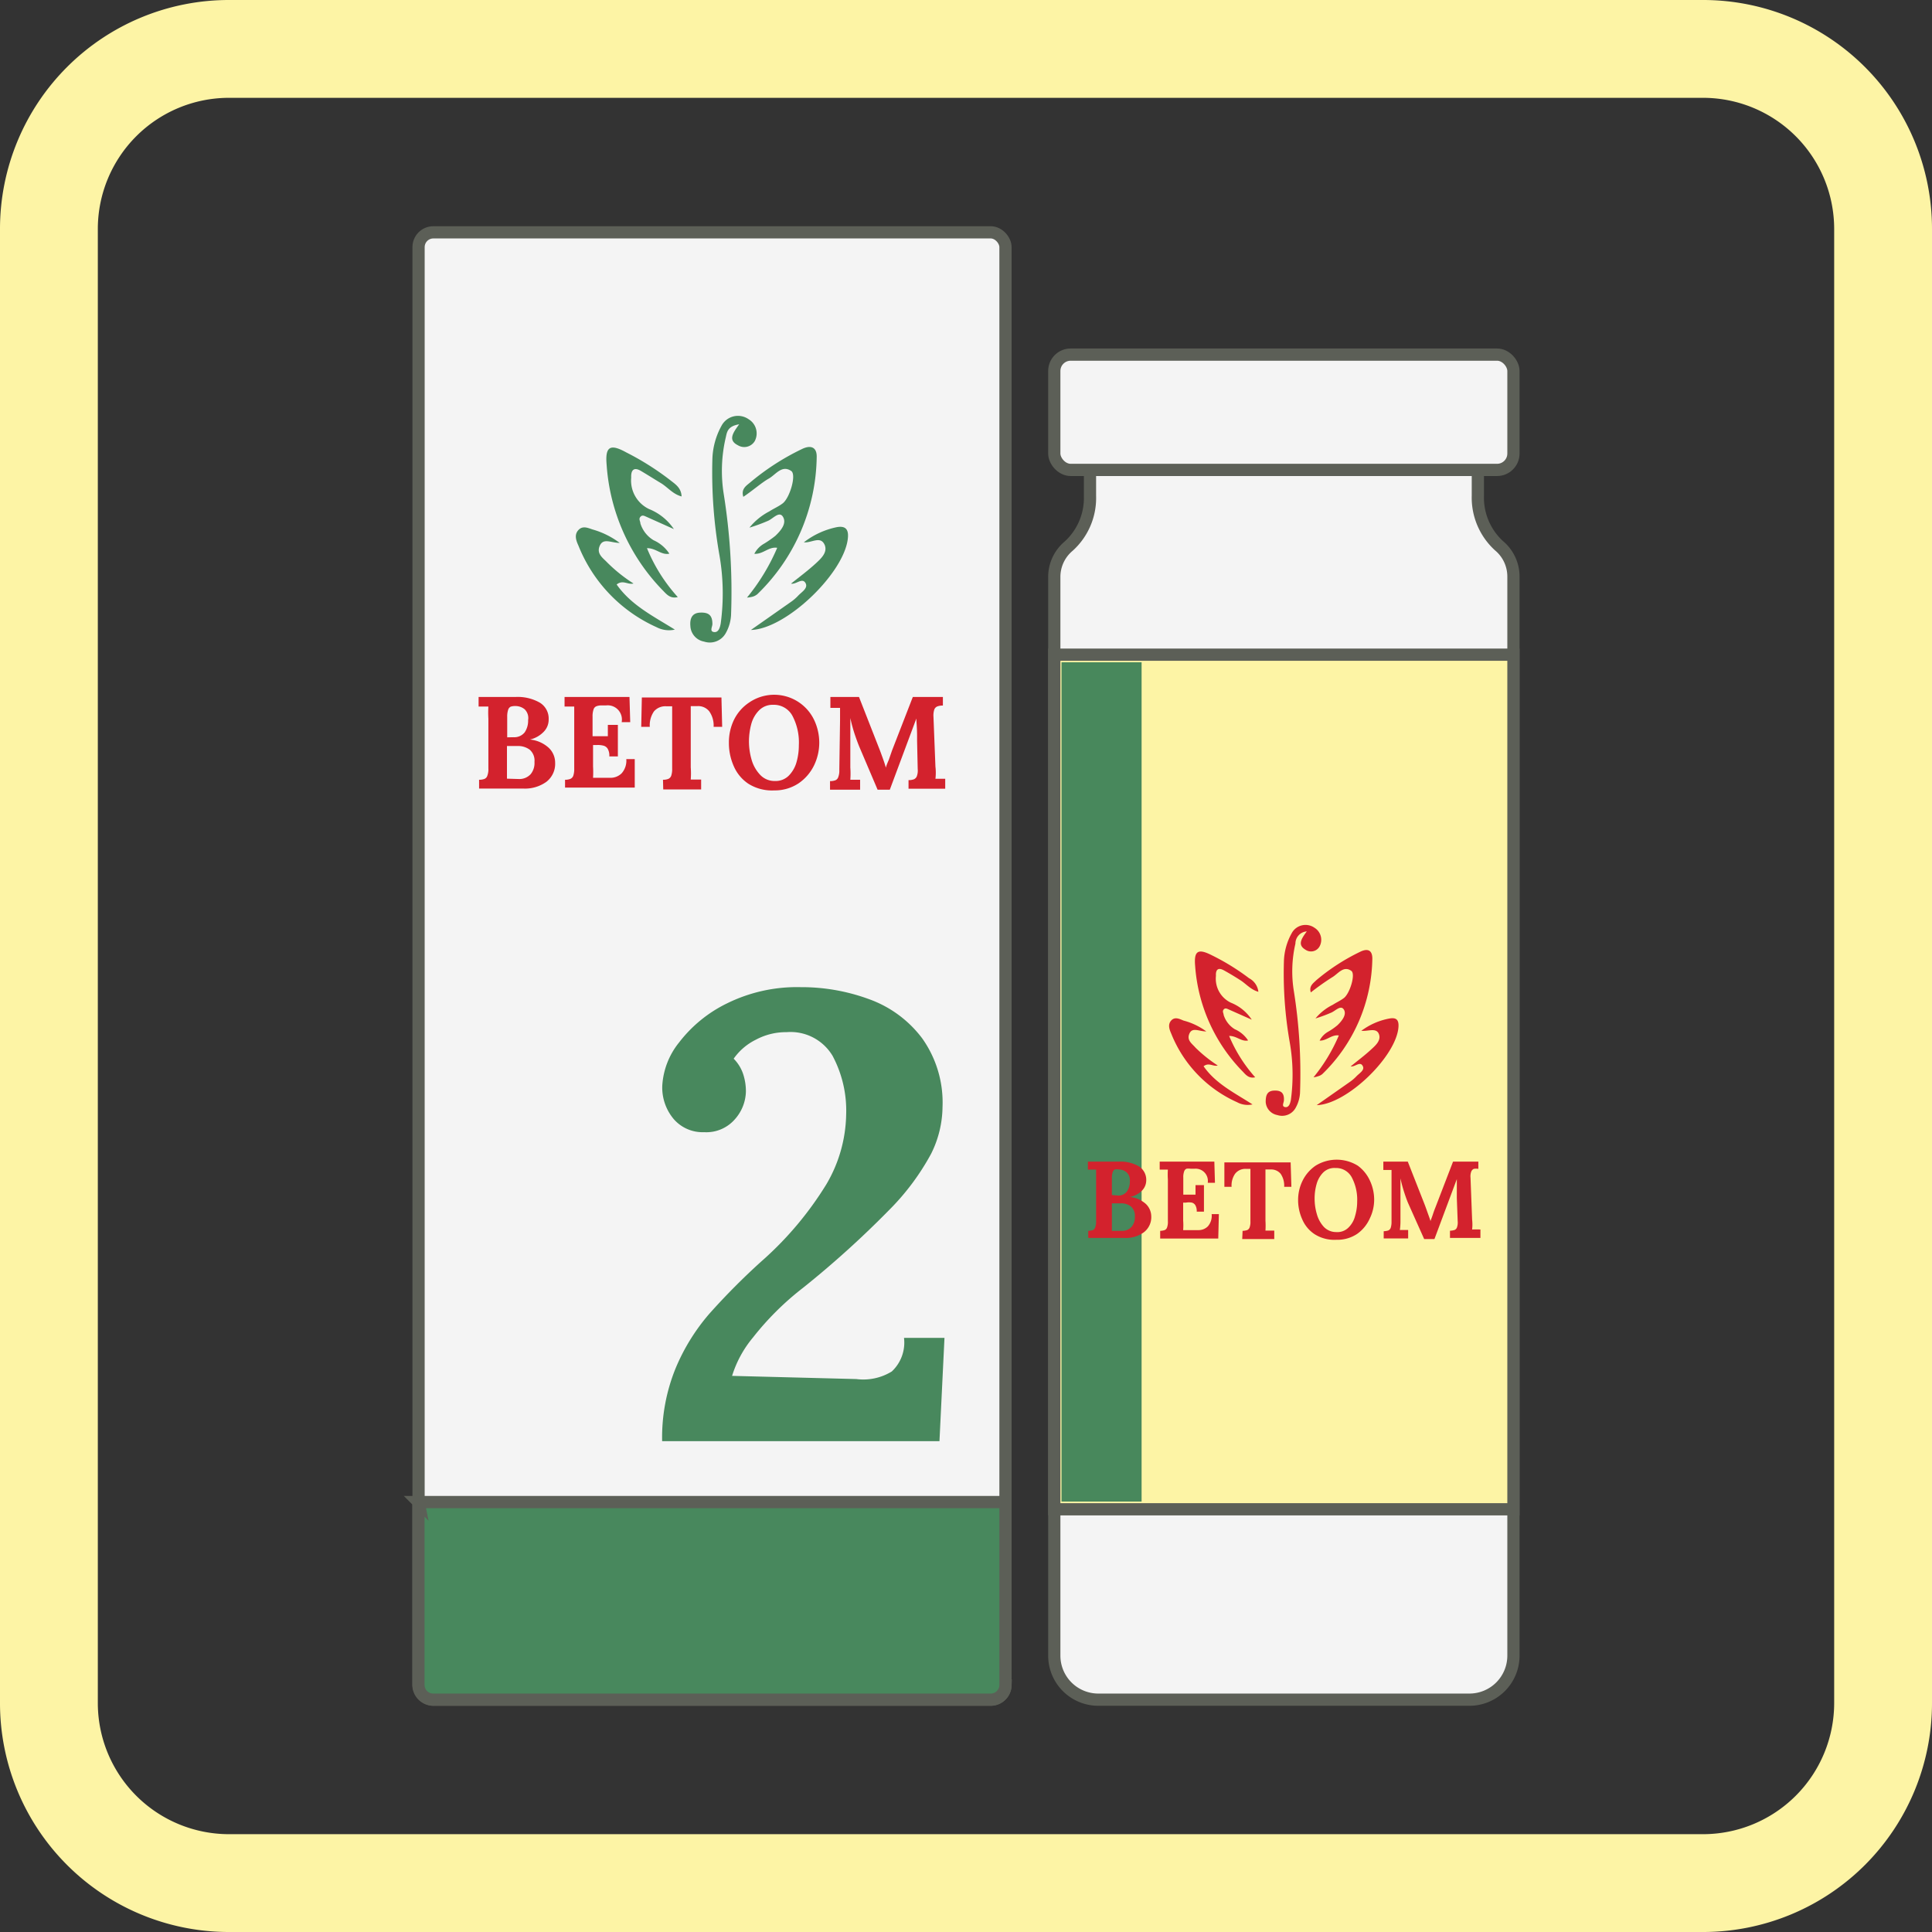 <svg xmlns="http://www.w3.org/2000/svg" viewBox="0 0 158 158"><rect x="0" y="0" width="158" height="158" fill="#333333" stroke="none"/><defs><style>.cls-1,.cls-3{fill:#fdf4a5;}.cls-2{fill:#f4f4f4;}.cls-2,.cls-3,.cls-7{stroke:#5c5f57;stroke-miterlimit:10;}.cls-4{fill:#48885c;}.cls-5{fill:#d3222d;}.cls-6,.cls-7{fill:#48885d;}</style></defs><g id="_11._Ветом-2" data-name="11. Ветом-2"><path class="cls-1" d="M139.28,8A10.73,10.73,0,0,1,150,18.72V139.28A10.73,10.73,0,0,1,139.28,150H18.72A10.73,10.73,0,0,1,8,139.28V18.72A10.73,10.73,0,0,1,18.72,8H139.28m0-8H18.72A18.72,18.72,0,0,0,0,18.72V139.28A18.72,18.72,0,0,0,18.72,158H139.28A18.72,18.72,0,0,0,158,139.28V18.72A18.72,18.72,0,0,0,139.28,0Z"/><path class="cls-2" d="M120.86,40.53V37H89.14v3.56a5.31,5.31,0,0,1-1.74,4.1,3.28,3.28,0,0,0-1.18,2.53V135.4a3.6,3.6,0,0,0,3.6,3.6h30.35a3.6,3.6,0,0,0,3.6-3.6V47.16a3.28,3.28,0,0,0-1.18-2.53A5.33,5.33,0,0,1,120.86,40.53Z"/><rect class="cls-2" x="86.22" y="29" width="37.55" height="9.43" rx="1.34"/><rect class="cls-3" x="86.22" y="53.54" width="37.55" height="69.89"/><rect class="cls-4" x="86.81" y="54.16" width="6.55" height="68.64"/><path class="cls-5" d="M107.42,88.1a14,14,0,0,0,2.07-3.42c-.59-.09-1,.45-1.57.42a1.71,1.71,0,0,1,.67-.71,5.4,5.4,0,0,0,.78-.54c.37-.35.79-.88.53-1.29s-.71.14-1.07.27a11.52,11.52,0,0,1-1.25.46A4.29,4.29,0,0,1,109,82.17c.29-.19.61-.33.89-.54.5-.36,1-2,.61-2.24-.64-.44-1.07.25-1.55.53a21.17,21.17,0,0,0-1.75,1.24c-.17-.52.2-.75.45-1a16.89,16.89,0,0,1,3.58-2.32c.59-.29,1-.17,1,.56a13.41,13.41,0,0,1-4.08,9.43.86.86,0,0,1-.34.18A1.5,1.5,0,0,1,107.42,88.1Z"/><path class="cls-5" d="M102.37,83.39l-1.87-.83c-.14-.06-.3-.16-.43,0s0,.3,0,.44a2.11,2.11,0,0,0,.91,1.17,2.47,2.47,0,0,1,1.09.92c-.55.12-.92-.38-1.55-.37a12,12,0,0,0,2.13,3.38c-.5.12-.76-.19-1-.45A13.71,13.71,0,0,1,97.74,79c-.11-1.25.24-1.45,1.36-.88A18.67,18.67,0,0,1,102.15,80a1.43,1.43,0,0,1,.76,1.11c-.61-.17-1-.64-1.43-.92s-.91-.57-1.38-.83-.69-.08-.66.45A2.17,2.17,0,0,0,100.66,82,3.66,3.66,0,0,1,102.37,83.39Z"/><path class="cls-5" d="M106.87,76.17a1,1,0,0,0-.93,1,10.08,10.08,0,0,0-.13,3.87,42.79,42.79,0,0,1,.51,8.23,2.81,2.81,0,0,1-.38,1.36,1.26,1.26,0,0,1-1.48.56,1.16,1.16,0,0,1-.95-1.06c0-.48.07-.91.67-.94s.85.2.82.79c0,.19-.22.51.1.56s.42-.33.47-.6a15.32,15.32,0,0,0-.1-4.73,32.54,32.54,0,0,1-.47-6.61,5,5,0,0,1,.63-2.27,1.28,1.28,0,0,1,1.88-.45,1.15,1.15,0,0,1,.41,1.51.8.8,0,0,1-1.17.27C106.1,77.27,106.42,76.78,106.87,76.17Z"/><path class="cls-5" d="M111.33,84.3a5.5,5.5,0,0,1,2.27-1c.48-.09.8,0,.77.64-.11,2.38-4.19,6.37-6.69,6.44l2.74-1.92a3.43,3.43,0,0,0,.5-.43c.23-.25.69-.5.54-.82-.21-.48-.65.07-1,0,.56-.46,1.14-.89,1.67-1.38.36-.33.85-.75.63-1.28S111.87,84.36,111.33,84.3Z"/><path class="cls-5" d="M98.65,84.35c-.6,0-1.14-.37-1.38.18s.22.82.5,1.15a11.64,11.64,0,0,0,1.82,1.46c-.4.1-.72-.28-1.16.06,1,1.44,2.55,2.18,4,3.12a1.82,1.82,0,0,1-1.26-.18,10.34,10.34,0,0,1-5.39-5.62c-.15-.34-.29-.74,0-1.06s.65-.15,1,0A5.46,5.46,0,0,1,98.65,84.35Z"/><path class="cls-5" d="M89,100.66a1.49,1.49,0,0,0,.37-.06.33.33,0,0,0,.19-.21,1.29,1.29,0,0,0,.08-.51V96.45c0-.33,0-.6,0-.8l-.67,0V95l2.48,0a3,3,0,0,1,1.68.38,1.3,1.3,0,0,1,.61,1.16,1.2,1.2,0,0,1-.33.81,1.9,1.9,0,0,1-1,.54h0a2.31,2.31,0,0,1,1.3.57,1.42,1.42,0,0,1,.44,1,1.55,1.55,0,0,1-.61,1.32,2.48,2.48,0,0,1-1.57.46H89Zm2.77,0a1,1,0,0,0,.78-.34,1.22,1.22,0,0,0,.26-.83,1,1,0,0,0-.33-.83,1.29,1.29,0,0,0-.82-.25h-.73v1.46c0,.32,0,.58,0,.79Zm-.37-2.89a.86.86,0,0,0,.76-.33,1.43,1.43,0,0,0,.24-.86.86.86,0,0,0-.27-.71,1,1,0,0,0-.65-.23.78.78,0,0,0-.3,0,.32.32,0,0,0-.18.21,1.52,1.52,0,0,0-.07.5v1.38Z"/><path class="cls-5" d="M94.88,100.66a1.32,1.32,0,0,0,.36-.06.35.35,0,0,0,.2-.21,1.32,1.32,0,0,0,.07-.51V96.45a5.79,5.79,0,0,1,0-.8l-.67,0V95h4.47l.05,1.73h-.59a1,1,0,0,0-1.08-1.15h-.32a1,1,0,0,0-.34,0,.35.35,0,0,0-.19.22,1.35,1.35,0,0,0-.07.51V97.7h1c0-.1,0-.36,0-.78h.69v2.17h-.59a1,1,0,0,0-.11-.52.48.48,0,0,0-.29-.22,1.36,1.36,0,0,0-.48,0h-.23v1.46a5.63,5.63,0,0,1,0,.79H98a1.07,1.07,0,0,0,.78-.31,1.31,1.31,0,0,0,.31-1h.59l-.05,2H94.88Z"/><path class="cls-5" d="M101.62,100.66a1.41,1.41,0,0,0,.37-.06.38.38,0,0,0,.2-.21,1.32,1.32,0,0,0,.07-.51V95.59h-.41A1.05,1.05,0,0,0,101,96a1.68,1.68,0,0,0-.28,1.06h-.59l0-2h5.42l.06,2h-.59a1.71,1.71,0,0,0-.29-1.07,1,1,0,0,0-.81-.35h-.43v4.19a6.31,6.31,0,0,1,0,.81q.3,0,.72,0v.69h-2.62Z"/><path class="cls-5" d="M107.49,100.92a2.74,2.74,0,0,1-1-1.22,3.82,3.82,0,0,1-.33-1.58,3.55,3.55,0,0,1,.36-1.55,3.19,3.19,0,0,1,1.07-1.24,3.28,3.28,0,0,1,3.45,0,3.11,3.11,0,0,1,1,1.24,3.68,3.68,0,0,1,.34,1.55,3.5,3.5,0,0,1-.36,1.53A3.07,3.07,0,0,1,111,100.9a2.9,2.9,0,0,1-1.71.49A3,3,0,0,1,107.49,100.92Zm2.81-.55a2,2,0,0,0,.52-.93,4.09,4.09,0,0,0,.17-1.17,3.9,3.9,0,0,0-.45-2,1.45,1.45,0,0,0-1.33-.75,1.3,1.3,0,0,0-1,.37,2.17,2.17,0,0,0-.54.95,4.27,4.27,0,0,0-.16,1.19,4.45,4.45,0,0,0,.18,1.25,2.54,2.54,0,0,0,.58,1.06,1.39,1.39,0,0,0,1,.42A1.29,1.29,0,0,0,110.3,100.37Z"/><path class="cls-5" d="M115.16,98.4c-.09-.21-.2-.51-.32-.88a11.48,11.48,0,0,1-.31-1.15h0c0,.55,0,1,0,1.49v1.92a5,5,0,0,1-.05.81c.2,0,.43,0,.68,0v.69h-2v-.59a1.41,1.41,0,0,0,.37-.06.38.38,0,0,0,.2-.21,1.55,1.55,0,0,0,.07-.51l0-3.43c0-.43,0-.7,0-.8l-.67,0V95h2l1.36,3.46c.09.23.18.49.28.77s.18.49.22.64h0c0-.06.09-.24.19-.55s.16-.45.23-.63L118.83,95h2.07v.59a1.18,1.18,0,0,0-.37,0,.41.41,0,0,0-.21.22,1.13,1.13,0,0,0-.06.51l.13,3.42a3.47,3.47,0,0,1,0,.81,6.66,6.66,0,0,1,.68,0v.69h-2.49v-.59a1.49,1.49,0,0,0,.37-.06.35.35,0,0,0,.2-.21,1.18,1.18,0,0,0,.06-.51l-.07-1.9,0-.34c0-.57,0-1,0-1.2h0l-1.83,4.9h-.84Z"/><rect class="cls-2" x="34.23" y="19" width="48" height="120" rx="1.21"/><path class="cls-6" d="M61.09,48.87a16.78,16.78,0,0,0,2.47-4.07c-.7-.11-1.15.54-1.87.49a2,2,0,0,1,.8-.83,8.83,8.83,0,0,0,.92-.64c.44-.42.94-1,.63-1.54s-.84.17-1.27.33a13.64,13.64,0,0,1-1.48.54,5.11,5.11,0,0,1,1.63-1.33c.35-.23.74-.39,1.07-.64.59-.42,1.16-2.35.72-2.66-.77-.53-1.27.3-1.84.62s-1.34,1-2.08,1.49c-.2-.63.23-.9.53-1.15a20.07,20.07,0,0,1,4.25-2.75c.7-.35,1.25-.2,1.22.67a15.9,15.9,0,0,1-4.85,11.19,1.09,1.09,0,0,1-.4.21A2.45,2.45,0,0,1,61.09,48.87Z"/><path class="cls-6" d="M55.11,43.27l-2.23-1c-.17-.07-.35-.19-.51,0s0,.35,0,.53a2.45,2.45,0,0,0,1.08,1.38,3,3,0,0,1,1.29,1.1c-.66.14-1.09-.46-1.83-.45a13.59,13.59,0,0,0,2.52,4c-.6.15-.9-.21-1.2-.52A16.29,16.29,0,0,1,49.61,38c-.13-1.49.29-1.73,1.61-1a22.33,22.33,0,0,1,3.62,2.29c.39.31.87.6.9,1.31-.72-.19-1.14-.76-1.69-1.09s-1.08-.67-1.64-1-.82-.08-.79.55a2.58,2.58,0,0,0,1.46,2.57A4.42,4.42,0,0,1,55.11,43.27Z"/><path class="cls-6" d="M60.45,34.7c-1,.16-1,.69-1.11,1.13a12,12,0,0,0-.15,4.59,50.71,50.71,0,0,1,.6,9.77,3.36,3.36,0,0,1-.45,1.61,1.49,1.49,0,0,1-1.76.67,1.36,1.36,0,0,1-1.12-1.26c-.05-.57.09-1.08.8-1.11s1,.23,1,.93c0,.23-.25.61.13.66s.49-.38.55-.7a18.27,18.27,0,0,0-.11-5.62,39,39,0,0,1-.57-7.85A6,6,0,0,1,59,34.83a1.52,1.52,0,0,1,2.23-.54,1.35,1.35,0,0,1,.49,1.79,1,1,0,0,1-1.38.33C59.53,36,59.92,35.42,60.45,34.7Z"/><path class="cls-6" d="M65.74,44.35a6.55,6.55,0,0,1,2.7-1.24c.57-.1.94.06.91.76-.13,2.83-5,7.57-7.94,7.65l3.25-2.28a3.68,3.68,0,0,0,.6-.51c.27-.3.81-.59.64-1-.26-.56-.78.09-1.21,0,.68-.54,1.36-1.05,2-1.63.43-.4,1-.9.76-1.52C67.11,43.78,66.38,44.42,65.74,44.35Z"/><path class="cls-6" d="M50.68,44.4c-.7,0-1.34-.43-1.63.23s.26,1,.6,1.36a12.6,12.6,0,0,0,2.16,1.73c-.48.12-.86-.33-1.38.08,1.19,1.7,3,2.59,4.76,3.69a2.2,2.2,0,0,1-1.5-.2,12.3,12.3,0,0,1-6.39-6.68c-.19-.41-.35-.88,0-1.26s.77-.18,1.16-.05A6.72,6.72,0,0,1,50.68,44.4Z"/><path class="cls-5" d="M39.18,63.77a1.22,1.22,0,0,0,.44-.07.41.41,0,0,0,.23-.25,1.48,1.48,0,0,0,.09-.6V58.78a8.28,8.28,0,0,1,0-1l-.8,0V57l3,0a3.64,3.64,0,0,1,2,.46,1.52,1.52,0,0,1,.73,1.37,1.41,1.41,0,0,1-.39,1,2.26,2.26,0,0,1-1.14.65h0a2.66,2.66,0,0,1,1.54.68,1.68,1.68,0,0,1,.52,1.22,1.86,1.86,0,0,1-.72,1.56,3,3,0,0,1-1.86.55H39.18Zm3.29-.06a1.25,1.25,0,0,0,.93-.4,1.44,1.44,0,0,0,.31-1,1.18,1.18,0,0,0-.39-1,1.59,1.59,0,0,0-1-.3h-.86v1.73c0,.39,0,.7,0,.94ZM42,60.29a1.08,1.08,0,0,0,.91-.4,1.7,1.7,0,0,0,.28-1A1,1,0,0,0,42.9,58a1.19,1.19,0,0,0-.77-.26,1.15,1.15,0,0,0-.36.05.41.41,0,0,0-.21.25,1.73,1.73,0,0,0-.08.59V60.3Z"/><path class="cls-5" d="M46.21,63.77a1.16,1.16,0,0,0,.43-.07.45.45,0,0,0,.24-.25,1.72,1.72,0,0,0,.08-.6V58.78c0-.4,0-.72,0-1l-.79,0V57h5.31l.06,2.06h-.7a1.16,1.16,0,0,0-1.28-1.37h-.39a1.06,1.06,0,0,0-.4.07.4.4,0,0,0-.23.26,1.73,1.73,0,0,0-.08.59v1.6h1.25c0-.12,0-.43,0-.93h.82v2.58h-.7a1.12,1.12,0,0,0-.13-.62.56.56,0,0,0-.35-.26,1.81,1.81,0,0,0-.56-.05H48.5v1.74a8.12,8.12,0,0,1,0,.94h1.42a1.29,1.29,0,0,0,.92-.37,1.56,1.56,0,0,0,.38-1.16h.69l0,2.33H46.21Z"/><path class="cls-5" d="M54.22,63.77a1.16,1.16,0,0,0,.43-.07.45.45,0,0,0,.24-.25,1.72,1.72,0,0,0,.08-.6V57.76h-.49a1.22,1.22,0,0,0-1,.42,2,2,0,0,0-.34,1.26h-.7l.05-2.4H59l.06,2.4h-.7A2,2,0,0,0,58,58.17a1.15,1.15,0,0,0-1-.42h-.51v5a6.77,6.77,0,0,1,0,1c.23,0,.52,0,.85,0v.81h-3.1Z"/><path class="cls-5" d="M61.18,64.08A3.3,3.3,0,0,1,60,62.64a4.63,4.63,0,0,1-.39-1.89A4.23,4.23,0,0,1,60,58.92a3.6,3.6,0,0,1,1.27-1.47,3.62,3.62,0,0,1,5.33,1.47,4.35,4.35,0,0,1,.4,1.83,4.29,4.29,0,0,1-.42,1.83,3.77,3.77,0,0,1-1.27,1.48,3.52,3.52,0,0,1-2,.58A3.61,3.61,0,0,1,61.18,64.08Zm3.33-.65a2.55,2.55,0,0,0,.63-1.1,5,5,0,0,0,.19-1.39,4.66,4.66,0,0,0-.53-2.41,1.72,1.72,0,0,0-1.57-.89,1.55,1.55,0,0,0-1.15.45,2.54,2.54,0,0,0-.64,1.12,5.59,5.59,0,0,0-.19,1.42,5.4,5.4,0,0,0,.21,1.48,3,3,0,0,0,.7,1.25,1.61,1.61,0,0,0,1.23.51A1.51,1.51,0,0,0,64.51,63.43Z"/><path class="cls-5" d="M70.28,61.08c-.1-.24-.23-.59-.37-1a12.39,12.39,0,0,1-.37-1.36h0q0,1,0,1.77v2.28a7,7,0,0,1,0,1c.23,0,.5,0,.8,0v.81H67.88v-.7a1.22,1.22,0,0,0,.44-.07.41.41,0,0,0,.23-.25,1.48,1.48,0,0,0,.09-.6l.06-4.07c0-.52,0-.84,0-1l-.79,0V57h2.34l1.61,4.11c.11.27.22.58.34.91s.2.59.25.77h0q0-.11.24-.66l.26-.75L74.65,57h2.46v.7a1.28,1.28,0,0,0-.45.07.44.44,0,0,0-.25.25,1.55,1.55,0,0,0-.07.6l.16,4.07a4.2,4.2,0,0,1,0,1c.23,0,.5,0,.8,0v.81h-3v-.7a1.22,1.22,0,0,0,.44-.07.45.45,0,0,0,.24-.25,1.37,1.37,0,0,0,.07-.6L75,60.6l0-.41c0-.69-.06-1.16-.06-1.43h0l-2.17,5.82h-1Z"/><path class="cls-7" d="M34.23,122.84h48a0,0,0,0,1,0,0v15A1.21,1.21,0,0,1,81,139H35.43a1.21,1.21,0,0,1-1.21-1.21v-15A0,0,0,0,1,34.23,122.84Z"/><path class="cls-6" d="M55.26,111.88A16.51,16.51,0,0,1,58,107.45a56,56,0,0,1,4.25-4.28,27.67,27.67,0,0,0,5.32-6.3,11.6,11.6,0,0,0,1.63-5.73,9.51,9.51,0,0,0-1.11-4.79,4,4,0,0,0-3.76-1.94,5.22,5.22,0,0,0-2.52.62A4.8,4.8,0,0,0,60,86.58a3.24,3.24,0,0,1,.78,1.27A4.47,4.47,0,0,1,61,89.28a3.52,3.52,0,0,1-.88,2.23,3.09,3.09,0,0,1-2.54,1.08,3.12,3.12,0,0,1-2.49-1.08,4,4,0,0,1-.93-2.7,6.2,6.2,0,0,1,1.37-3.55,11,11,0,0,1,3.94-3.21,12.93,12.93,0,0,1,6-1.32,16,16,0,0,1,5.65,1,9.4,9.4,0,0,1,4.3,3.19,9.06,9.06,0,0,1,1.66,5.62,8.75,8.75,0,0,1-.93,3.81,19.89,19.89,0,0,1-3.42,4.59,79,79,0,0,1-7.06,6.38,23.41,23.41,0,0,0-4.09,4.06,9.1,9.1,0,0,0-1.71,3.14l10.16.26a4.45,4.45,0,0,0,2.9-.62,3.23,3.23,0,0,0,1-2.75h3.31l-.41,8.45H54.15A15,15,0,0,1,55.26,111.88Z"/></g></svg>